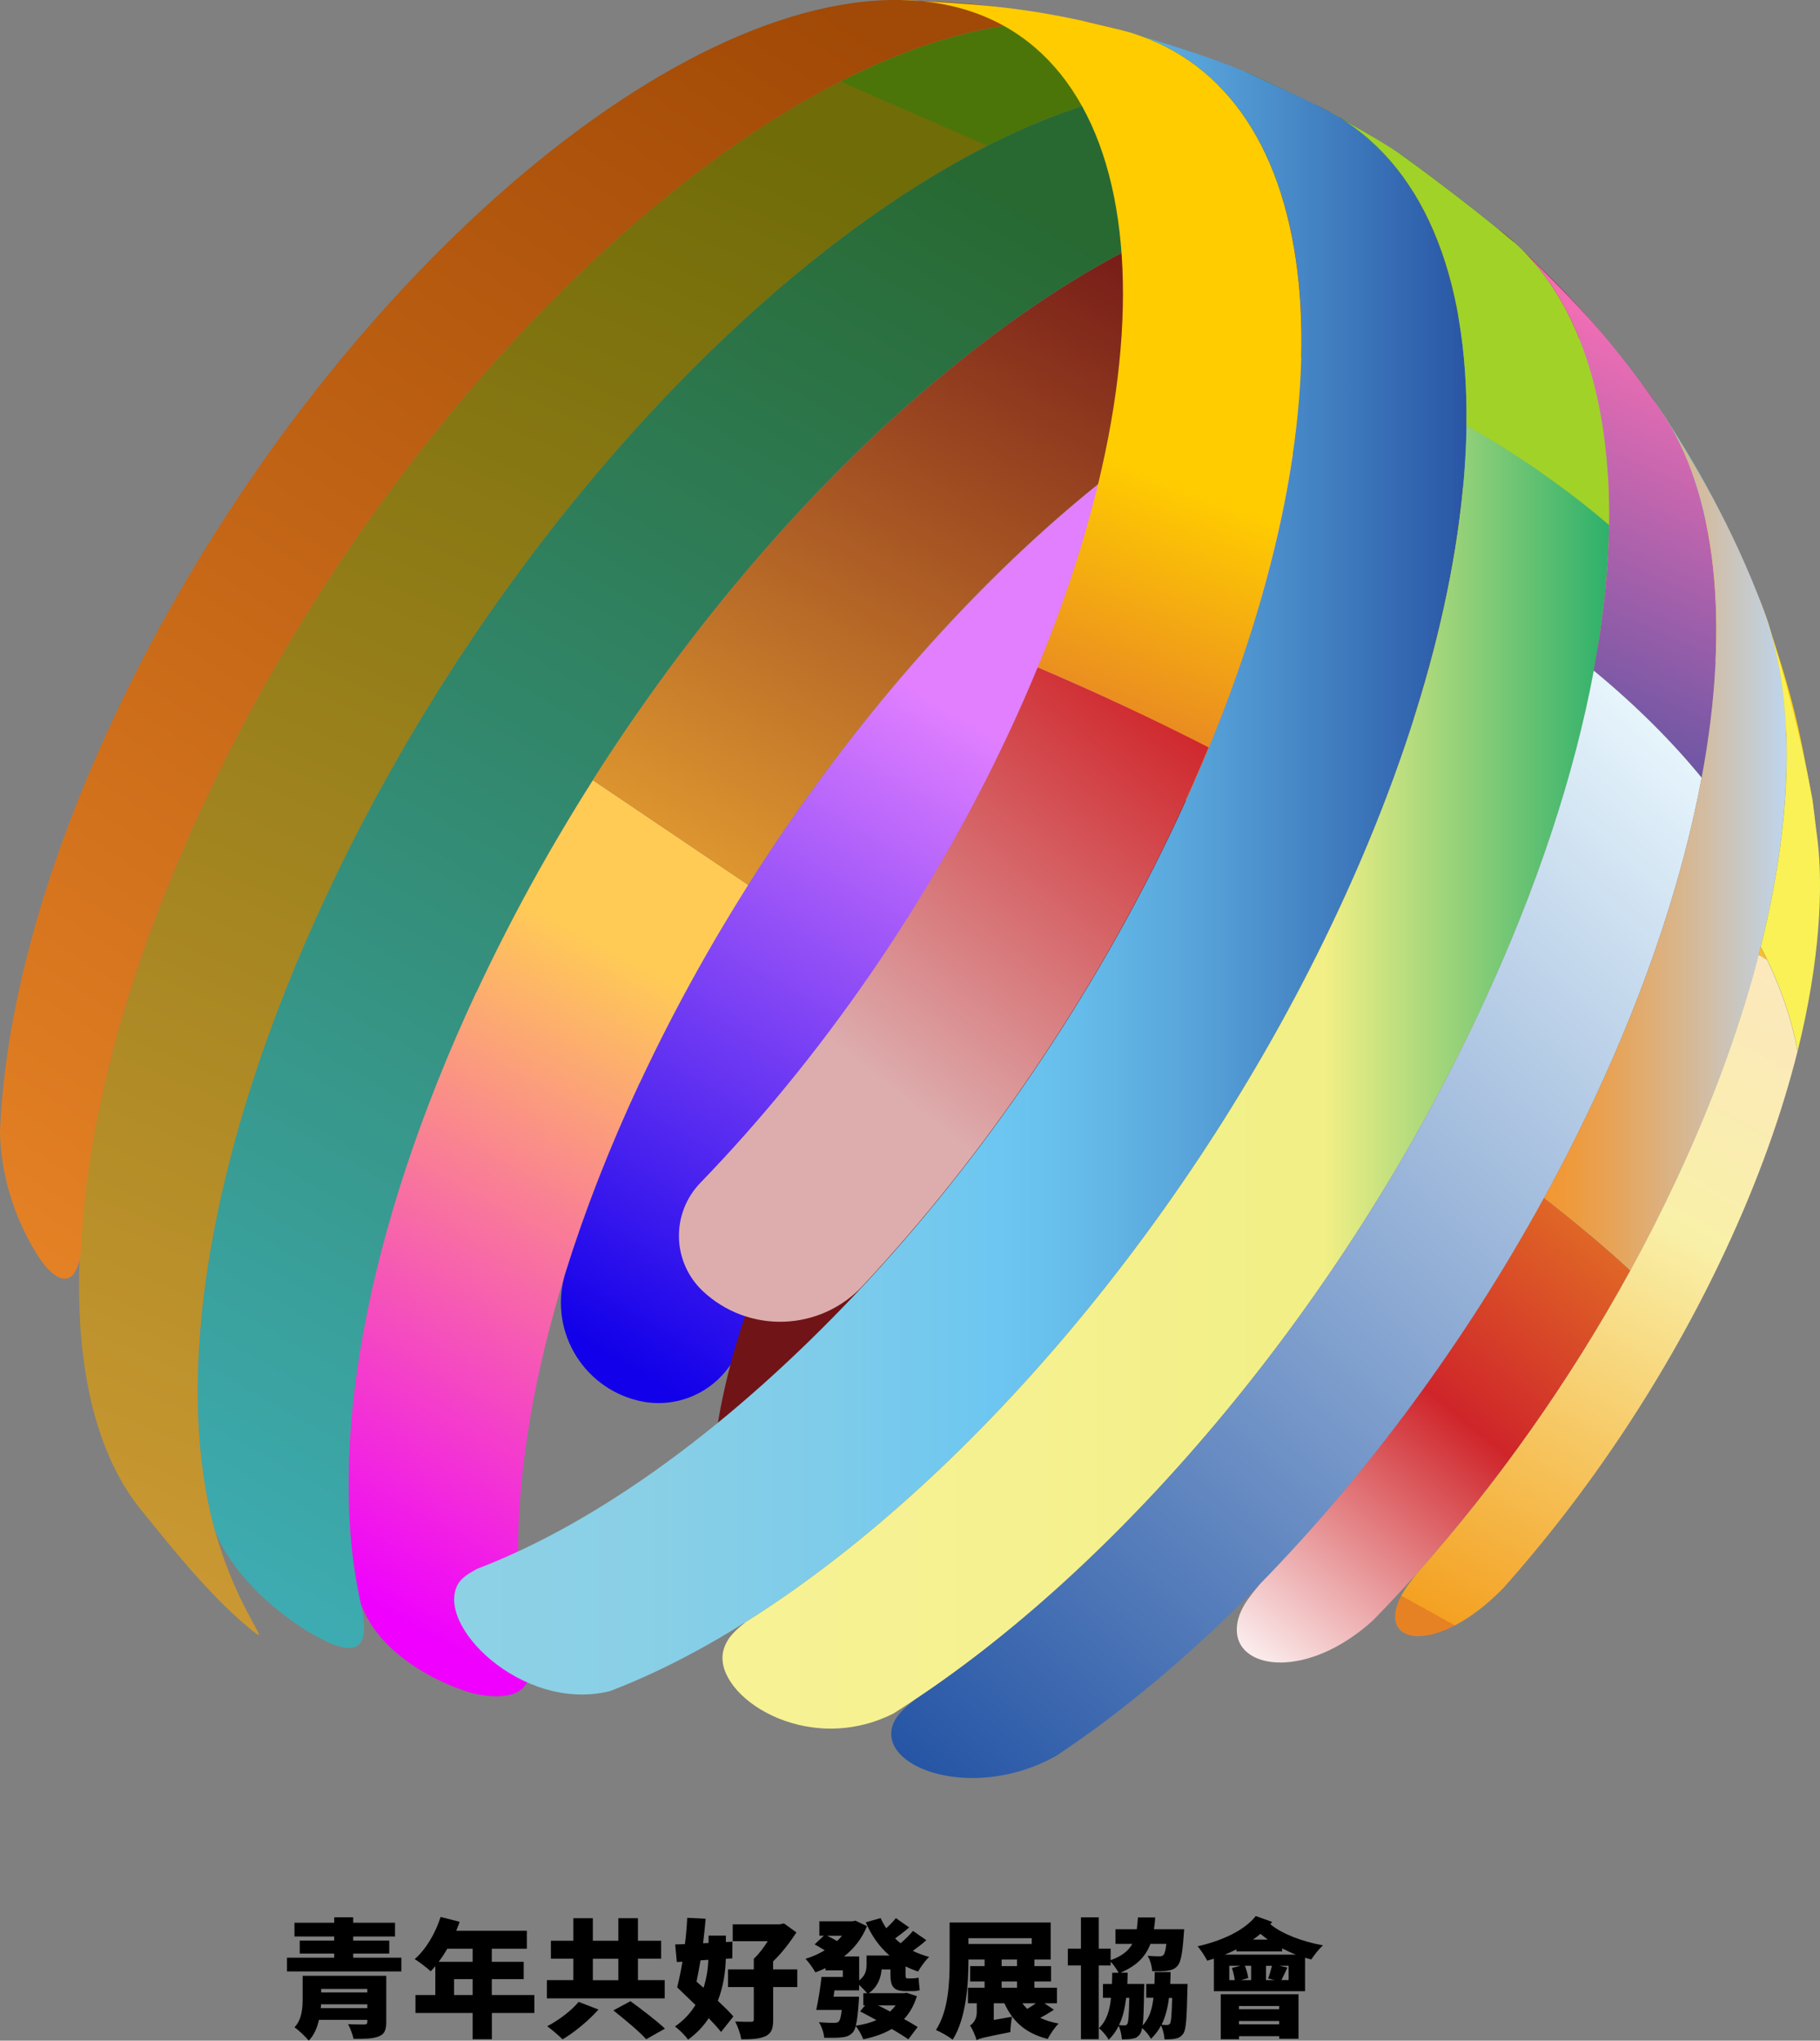 <?xml version="1.0" encoding="UTF-8"?>
<svg id="Layer_2" data-name="Layer 2" xmlns="http://www.w3.org/2000/svg" xmlns:xlink="http://www.w3.org/1999/xlink" viewBox="0 0 255.57 286.5">
  <rect x="0" y="0" width="255.57" height="286.5" fill="#808080" stroke="none"/>
  <defs>
    <style>
      .cls-1 {
        fill: url(#linear-gradient);
      }

      .cls-1, .cls-2, .cls-3, .cls-4, .cls-5, .cls-6, .cls-7, .cls-8, .cls-9, .cls-10, .cls-11, .cls-12, .cls-13, .cls-14, .cls-15, .cls-16, .cls-17, .cls-18, .cls-19, .cls-20, .cls-21, .cls-22 {
        stroke-width: 0px;
      }

      .cls-2 {
        fill: url(#_未命名漸層_19);
      }

      .cls-3 {
        fill: url(#_未命名漸層_65);
      }

      .cls-4 {
        fill: url(#_未命名漸層_59);
      }

      .cls-5 {
        fill: url(#_未命名漸層_1265);
      }

      .cls-6 {
        fill: url(#_未命名漸層_1252);
      }

      .cls-7 {
        fill: url(#_未命名漸層_1312);
      }

      .cls-8 {
        fill: url(#Nieuwe_verloopstaal_kopie_3);
      }

      .cls-9 {
        fill: url(#Nieuwe_verloopstaal_kopie_6);
      }

      .cls-10 {
        fill: url(#Nieuwe_verloopstaal_kopie_7);
      }

      .cls-11 {
        fill: url(#_未命名漸層_447);
      }

      .cls-12 {
        fill: url(#_未命名漸層_233);
      }

      .cls-13 {
        fill: url(#_未命名漸層_366);
      }

      .cls-14 {
        fill: url(#_未命名漸層_137);
      }

      .cls-15 {
        fill: url(#_未命名漸層_289);
      }

      .cls-16 {
        fill: url(#linear-gradient-2);
      }

      .cls-17 {
        fill: url(#linear-gradient-3);
      }

      .cls-19 {
        fill: #f9f156;
      }

      .cls-20 {
        fill: #4b7508;
      }

      .cls-21 {
        fill: #a1d228;
      }

      .cls-22 {
        fill: #701417;
      }
    </style>
    <linearGradient id="linear-gradient" x1="104.72" y1="17.33" x2="16.23" y2="223.8" gradientUnits="userSpaceOnUse">
      <stop offset="0" stop-color="#706c08"/>
      <stop offset="1" stop-color="#c93"/>
    </linearGradient>
    <linearGradient id="linear-gradient-2" x1="154.31" y1="35.02" x2="40.81" y2="235.59" gradientUnits="userSpaceOnUse">
      <stop offset="0" stop-color="#286932"/>
      <stop offset="1" stop-color="#3eaeb6"/>
    </linearGradient>
    <linearGradient id="_未命名漸層_1252" data-name="未命名漸層 1252" x1="96.8" y1="139.14" x2="49.89" y2="224.69" gradientUnits="userSpaceOnUse">
      <stop offset="0" stop-color="#ffcb55"/>
      <stop offset="1" stop-color="#ef00ff"/>
    </linearGradient>
    <linearGradient id="_未命名漸層_1312" data-name="未命名漸層 1312" x1="181.97" y1="40.37" x2="112.12" y2="167.74" gradientUnits="userSpaceOnUse">
      <stop offset="0" stop-color="#701417"/>
      <stop offset="1" stop-color="#ffbf37"/>
    </linearGradient>
    <linearGradient id="_未命名漸層_1265" data-name="未命名漸層 1265" x1="144.04" y1="105.82" x2="92.61" y2="194.61" gradientUnits="userSpaceOnUse">
      <stop offset="0" stop-color="#e17fff"/>
      <stop offset="1" stop-color="#1100e9"/>
    </linearGradient>
    <linearGradient id="Nieuwe_verloopstaal_kopie_6" data-name="Nieuwe verloopstaal kopie 6" x1="227.87" y1="60.18" x2="179.67" y2="83.5" gradientUnits="userSpaceOnUse">
      <stop offset="0" stop-color="#66bfc5"/>
      <stop offset="1" stop-color="#6d56a4"/>
    </linearGradient>
    <linearGradient id="linear-gradient-3" x1="118.3" y1="2.03" x2=".18" y2="183.1" gradientUnits="userSpaceOnUse">
      <stop offset="0" stop-color="#a14906"/>
      <stop offset="1" stop-color="#e78326"/>
    </linearGradient>
    <linearGradient id="Nieuwe_verloopstaal_kopie_3" data-name="Nieuwe verloopstaal kopie 3" x1="229.34" y1="81.5" x2="186.57" y2="130.51" gradientUnits="userSpaceOnUse">
      <stop offset="0" stop-color="#fc0"/>
      <stop offset="1" stop-color="#e78224"/>
    </linearGradient>
    <linearGradient id="_未命名漸層_233" data-name="未命名漸層 233" x1="63.77" y1="121.06" x2="205.93" y2="121.06" gradientUnits="userSpaceOnUse">
      <stop offset="0" stop-color="#8dd1e5"/>
      <stop offset=".19" stop-color="#89cfe6"/>
      <stop offset=".37" stop-color="#7eccea"/>
      <stop offset=".54" stop-color="#6cc6f1"/>
      <stop offset=".61" stop-color="#66bdea"/>
      <stop offset=".73" stop-color="#58a4da"/>
      <stop offset=".87" stop-color="#407dbf"/>
      <stop offset="1" stop-color="#2956a5"/>
    </linearGradient>
    <linearGradient id="_未命名漸層_19" data-name="未命名漸層 19" x1="101.44" y1="151.24" x2="225.96" y2="151.24" gradientUnits="userSpaceOnUse">
      <stop offset="0" stop-color="#f7f294"/>
      <stop offset=".35" stop-color="#f5f190"/>
      <stop offset=".67" stop-color="#f1ef85"/>
      <stop offset=".68" stop-color="#f1ef85"/>
      <stop offset=".99" stop-color="#34b26c"/>
      <stop offset="1" stop-color="#2eb06c"/>
    </linearGradient>
    <linearGradient id="Nieuwe_verloopstaal_kopie_7" data-name="Nieuwe verloopstaal kopie 7" x1="235.78" y1="49.4" x2="214.02" y2="98.38" gradientUnits="userSpaceOnUse">
      <stop offset="0" stop-color="#f16eb4"/>
      <stop offset="1" stop-color="#6d56a4"/>
    </linearGradient>
    <linearGradient id="_未命名漸層_137" data-name="未命名漸層 137" x1="242.8" y1="110.28" x2="123.08" y2="246.33" gradientUnits="userSpaceOnUse">
      <stop offset="0" stop-color="#e7f5fc"/>
      <stop offset="1" stop-color="#2353a4"/>
    </linearGradient>
    <linearGradient id="_未命名漸層_447" data-name="未命名漸層 447" x1="216.81" y1="118.05" x2="250.88" y2="118.05" gradientUnits="userSpaceOnUse">
      <stop offset="0" stop-color="#ce4e28"/>
      <stop offset="0" stop-color="#f39731"/>
      <stop offset=".11" stop-color="#ef9a3c"/>
      <stop offset=".31" stop-color="#e6a55c"/>
      <stop offset=".57" stop-color="#d8b68e"/>
      <stop offset=".89" stop-color="#c4cdd4"/>
      <stop offset="1" stop-color="#bdd6ef"/>
    </linearGradient>
    <linearGradient id="_未命名漸層_289" data-name="未命名漸層 289" x1="233.04" y1="163.95" x2="173.96" y2="236.24" gradientUnits="userSpaceOnUse">
      <stop offset="0" stop-color="#e78224"/>
      <stop offset=".48" stop-color="#cf252a"/>
      <stop offset="1" stop-color="#fff"/>
    </linearGradient>
    <linearGradient id="_未命名漸層_65" data-name="未命名漸層 65" x1="162.9" y1="14.06" x2="131.8" y2="94.91" gradientUnits="userSpaceOnUse">
      <stop offset=".57" stop-color="#fc0"/>
      <stop offset="1" stop-color="#e78326"/>
    </linearGradient>
    <linearGradient id="_未命名漸層_59" data-name="未命名漸層 59" x1="164.48" y1="98.87" x2="105.4" y2="172.73" gradientUnits="userSpaceOnUse">
      <stop offset="0" stop-color="#cf252a"/>
      <stop offset=".71" stop-color="#ddadae"/>
    </linearGradient>
    <linearGradient id="_未命名漸層_366" data-name="未命名漸層 366" x1="253.91" y1="137.94" x2="204.16" y2="228.11" gradientUnits="userSpaceOnUse">
      <stop offset="0" stop-color="#f5be33"/>
      <stop offset="0" stop-color="#fce8bd"/>
      <stop offset=".38" stop-color="#f9f0a8"/>
      <stop offset="1" stop-color="#f4a122"/>
      <stop offset="1" stop-color="#e78224"/>
    </linearGradient>
  </defs>
  <g id="background">
    <g>
      <g>
        <path class="cls-1" d="m34.96,228.55c3.97,3.3-1.53-1.89-4.79-13.75-5.87-21.34-1-53.38,15.68-89.06,22.25-47.61,59.2-88.19,92.83-105.29-6.95-3.92-13.87-6.92-20.66-9.04C85.65,27.88,50.08,66.94,28.66,112.77c-20.11,43.02-22.79,82.11-8.84,99.22,3.61,4.43,9.23,11.66,15.14,16.56Z"/>
        <path class="cls-20" d="m138.67,20.46c11.24-5.72,22.12-8.81,31.95-8.65,6.15.09,11.52,1.45,16.1,3.92-3.49-1.7-8.11-4.04-11.67-5.57-5.21-1.94-12.22-4.36-17.56-5.93-2.7-.7-5.61-1.09-8.73-1.13-9.46-.15-19.93,2.83-30.75,8.33l20.66,9.04Z"/>
        <path class="cls-16" d="m44.92,229.98c5.24,2.81,7.17,1.43,5.77-4.77-4.8-21.17.3-51.88,16.21-85.94,29.5-63.13,85.01-113.82,123.98-113.22,9.01.14,16.35,3.01,21.94,8.12-4.74-3.96-11.26-9.02-16.29-12.6-2.94-1.76-6.8-4.21-9.81-5.85-4.58-2.47-9.95-3.83-16.1-3.92-9.83-.15-20.7,2.94-31.95,8.65-33.63,17.09-70.58,57.68-92.83,105.29-16.67,35.68-21.55,67.71-15.68,89.06,3.16,8.26,12.44,14.08,14.75,15.18Z"/>
        <path class="cls-6" d="m66.9,139.27c-15.92,34.06-21.01,64.77-16.21,85.94,3,8.22,13.45,12.03,16.08,12.6,2.42.52,8.01,1.18,7.63-4.05-1.89-8.33-2.17-18.22-.76-29.25,1.98-15.6,7.31-33.47,16.18-52.43,4.5-9.63,9.65-18.96,15.26-27.83l-21.82-14.71c-6.02,9.47-11.53,19.44-16.34,29.75Z"/>
        <path class="cls-7" d="m231.62,55.35c-7.44-9.65-9.21-11.95-18.8-21.17-5.59-5.11-12.93-7.98-21.94-8.12-32.61-.5-76.79,34.91-107.64,83.47l21.82,14.71c29.33-46.38,71.5-80.26,102.59-79.78,11.41.18,20,4.96,25.61,13.25l-1.64-2.36Z"/>
        <path class="cls-5" d="m89.81,152.07c-4.29,9.18-7.75,18.11-10.41,26.64-1.15,3.7-.73,7.71,1.17,11.09,1.89,3.38,5.09,5.84,8.85,6.79l.07.02c6.3,1.59,12.72-2.03,14.63-8.24,2.42-7.88,5.61-16.12,9.58-24.61,18.45-39.47,48.68-73.29,76.72-88.72l-16.16-20.67c-30.87,17.03-64.13,54.27-84.43,97.71Z"/>
        <path class="cls-9" d="m233.26,57.71c-5.6-8.29-14.19-13.08-25.61-13.25-10.22-.16-21.65,3.41-33.42,9.9l16.16,20.67c10.64-5.85,20.97-9.07,30.21-8.92,12.44.19,21.18,6.43,25.97,16.96-3.34-7.99-6.62-15.33-13.32-25.36Z"/>
        <path class="cls-17" d="m6.24,177.61c2.66,3.16,4.62,2.3,5.12-1.86.74-17.96,6.4-39.66,17.3-62.98C57.24,51.62,111.02,2.51,148.77,3.09c3.12.05,6.03.43,8.73,1.13l-5.33-1.27C139.66.76,137.74.42,126.43,0h-.01C91.69-.53,42.21,44.65,15.92,100.91,5.89,122.36.68,142.33,0,158.85c.2,11.1,6.18,18.69,6.24,18.76Z"/>
        <path class="cls-22" d="m113.69,163.75c-6.93,13.55-11.78,26.26-13.45,39.92-.39,9.23,10.48,11.23,14.32,11.2,2.8-.02,9.55-.7,11.66-6.57,2.03-10.5,5.85-22.1,11.54-34.27,9.65-20.64,23.05-39.49,37.5-54.06l-19.87-17.18c-16.07,16.68-30.1,38.25-41.71,60.96Z"/>
        <path class="cls-8" d="m254.51,112.31c-2.11-11.49-2.81-14.49-6.78-26.46l-.08-.23c-4.49-12.08-13.61-19.3-27.03-19.51-19.35-.3-43.42,14.06-65.22,36.69l19.87,17.18c18.26-18.42,38.19-30.02,54.3-29.77,14.44.22,23.07,9.92,25.36,25.41l-.42-3.3Z"/>
        <path class="cls-12" d="m175.05,10.15c3.52,1.64,8.24,3.76,11.67,5.57,12.94,6.98,19.51,22.82,19.2,44.07-.28,19.17-6.17,42.74-18.05,68.15-20.13,43.07-52.28,80.38-83.13,99.77-6.46,4.06-12.86,7.33-19.08,9.71-12.39,3.1-25.02-9.59-21.19-15.27.53-.78,1.69-1.44,2.52-1.89,34.59-13.2,74.95-55.24,98.39-105.38,26.22-56.11,22.13-102.87-7.88-110.66,5.32,1.61,12.44,3.76,17.56,5.93Z"/>
        <path class="cls-21" d="m196.53,21.58c5.03,3.59,11.56,8.63,16.29,12.6,8.92,8.15,13.39,22,13.13,39.56-3.77-3.24-7.9-6.35-12.38-9.29-2.49-1.63-5.04-3.19-7.65-4.66.31-21.24-6.26-37.09-19.2-44.07,2.95,1.75,6.98,3.92,9.81,5.85Z"/>
        <path class="cls-2" d="m225.96,73.74c-.09,6.35-.81,13.18-2.15,20.4-2.69,14.45-7.92,30.48-15.78,47.31-19.35,41.4-49.88,77.45-79.6,97.19-1,.66-2,1.31-2.99,1.94-12.29,6.15-25.11-2.52-23.91-8.63.39-1.99,1.96-3.24,3.23-4.25,30.84-19.38,63-56.7,83.13-99.77,11.88-25.41,17.77-48.98,18.05-68.15,2.61,1.47,5.17,3.03,7.65,4.66,4.48,2.94,8.61,6.04,12.38,9.29Z"/>
        <path class="cls-10" d="m231.62,55.35l1.64,2.36c7.73,11.44,9.77,29.56,5.69,51.46-4.2-5.14-9.25-10.18-15.15-15.03,1.34-7.22,2.06-14.05,2.15-20.4.26-17.56-4.22-31.41-13.13-39.56,7.74,7.6,12,11.78,18.8,21.17Z"/>
        <path class="cls-14" d="m238.95,109.17c-2.56,13.74-7.52,28.97-15,44.97-2.23,4.77-4.61,9.46-7.14,14.07-11.19,20.43-25.07,39.03-39.84,54.16-9.35,9.58-19.06,17.77-28.68,24.16-11.34,6.32-24.29,1.92-23.06-3.87.36-1.72,1.93-2.99,3.19-4,29.72-19.74,60.25-55.79,79.6-97.19,7.87-16.84,13.09-32.86,15.78-47.31,5.89,4.85,10.94,9.89,15.15,15.03Z"/>
        <path class="cls-11" d="m247.64,85.62c4.39,11.81,4.36,28.26-.4,47.32-2.56,10.25-6.49,21.25-11.84,32.69-2.02,4.33-4.19,8.59-6.47,12.76-3.32-3.08-7.37-6.49-12.11-10.19,2.52-4.6,4.91-9.3,7.14-14.07,7.48-16,12.45-31.23,15-44.97,4.08-21.9,2.04-40.02-5.69-51.46,4.82,7.73,9.8,15.72,14.38,27.91Z"/>
        <path class="cls-15" d="m228.92,178.39c-8.56,15.62-18.84,30.05-29.88,42.42-2.07,2.32-4.16,4.56-6.28,6.72-9.12,8.24-18.84,6.93-19.08,1.52-.12-2.67,1.69-4.8,3.28-6.69,14.77-15.13,28.65-33.72,39.84-54.16,4.74,3.7,8.79,7.11,12.11,10.19Z"/>
        <path class="cls-3" d="m152.16,2.96l5.33,1.27c28.22,7.32,33.52,49.1,12.25,100.72-7.83-4-15.88-7.76-24.03-11.24C167.16,41.69,159.25.52,126.43,0c10.37.56,16.08.87,25.73,2.95Z"/>
        <path class="cls-4" d="m169.74,104.94c-7.83-4-15.88-7.76-24.03-11.24-1.24,3.01-2.58,6.06-4.02,9.14-11.21,23.99-26.64,45.96-43.35,63.23-1.99,2.06-3.07,4.83-3,7.69.07,2.86,1.29,5.58,3.38,7.53l.02.02c3.08,2.87,7.17,4.4,11.37,4.25,4.2-.15,8.18-1.96,11.04-5.04,17.03-18.28,32.67-40.98,44.2-65.66,1.57-3.35,3.02-6.66,4.37-9.94Z"/>
        <path class="cls-19" d="m247.73,85.84q4.37,13.26,6.78,26.46l.73,5.77c.77,6.58.35,16.78-2.81,29.5-.88-4.8-2.61-9.7-5.18-14.64,4.76-19.05,4.8-35.5.4-47.32l.08.23Z"/>
        <path class="cls-13" d="m252.42,147.58c-2.2,8.8-5.57,18.25-10.17,28.07-8.23,17.61-19.19,33.91-31.21,47.37-7.82,7.98-15.25,8.23-15.13,3.85.06-2.2,1.69-4.25,3.13-6.05,11.04-12.37,21.32-26.8,29.88-42.42,2.29-4.18,4.45-8.44,6.47-12.76,5.35-11.44,9.28-22.44,11.84-32.69,2.57,4.94,4.3,9.84,5.18,14.64Z"/>
      </g>
      <g>
        <path class="cls-18" d="m56.36,274.85v1.93h-16.06v-1.93h6.63v-.58h-4.84v-1.82h4.84v-.58h-5.58v-1.93h5.58v-.76h2.67v.76h5.87v1.93h-5.87v.58h5.06v1.82h-5.06v.58h6.77Zm-2.12,9.06c0,1.17-.29,1.71-1.13,2.02s-2,.32-3.46.32c-.13-.63-.47-1.49-.77-2.07.77.05,2,.05,2.27.05.32-.02.43-.09.43-.36v-.29h-6.79c-.25,1.1-.68,2.14-1.44,2.92-.38-.5-1.46-1.53-2-1.87,1.08-1.15,1.15-2.77,1.15-4.11v-3.13h11.74v6.52Zm-2.66-1.98v-.54h-6.5c0,.18-.02.36-.04.54h6.54Zm-6.48-2.7v.5h6.48v-.5h-6.48Z"/>
        <path class="cls-18" d="m75.05,282.61h-5.98v3.69h-2.7v-3.69h-8.03v-2.52h2.79v-4.05c-.22.25-.43.5-.65.72-.5-.47-1.62-1.33-2.25-1.71,1.57-1.35,2.92-3.64,3.64-5.92l2.68.68c-.14.41-.31.85-.49,1.26h9.92v2.52h-4.92v1.84h4.48v2.43h-4.48v2.23h5.98v2.52Zm-12.24-9.02c-.38.67-.79,1.28-1.21,1.84h4.77v-1.84h-3.56Zm3.56,6.5v-2.23h-2.61v2.23h2.61Z"/>
        <path class="cls-18" d="m93.35,280.56h-16.55v-2.56h3.71v-3.01h-3.15v-2.52h3.15v-3.17h2.74v3.17h3.58v-3.17h2.75v3.17h3.26v2.52h-3.26v3.01h3.76v2.56Zm-9.31,1.57c-1.39,1.55-3.33,3.17-5.04,4.18-.56-.56-1.55-1.39-2.16-1.84,1.66-.85,3.51-2.29,4.41-3.42l2.79,1.08Zm-.79-4.12h3.58v-3.01h-3.58v3.01Zm5.29,2.95c1.46,1.08,3.69,2.74,4.83,3.85l-2.63,1.49c-.95-1.08-3.08-2.83-4.61-4.05l2.41-1.3Z"/>
        <path class="cls-18" d="m101.92,274.99c-.05,1.75-.31,3.85-1.12,5.91.86.81,1.66,1.57,2.18,2.2l-1.73,2.18c-.43-.56-1.04-1.22-1.73-1.94-.72,1.1-1.67,2.12-2.9,3.02-.38-.56-1.26-1.44-1.84-1.85,1.28-.88,2.2-1.93,2.88-3.02-.9-.86-1.8-1.73-2.57-2.48.25-1.01.52-2.25.74-3.6l-.79.05-.23-2.47,1.37-.05c.16-1.26.27-2.52.32-3.69l2.59.13c-.09,1.1-.22,2.27-.36,3.44l.77-.04v-1.03h2.43v.9l.92-.05-.02,2.34-.92.07Zm-3.13,4.09c.45-1.37.63-2.74.68-3.93l-1.1.07c-.18,1.04-.36,2.05-.56,2.99l.97.86Zm13.18-.11h-3.4v4.59c0,1.28-.25,1.93-1.1,2.32-.85.38-1.94.43-3.37.43-.13-.74-.5-1.82-.86-2.5.81.04,1.91.04,2.2.04.31,0,.41-.07.41-.34v-4.54h-3.62v-2.48h3.62v-1.49c.7-.65,1.4-1.57,1.96-2.47h-4.92v-2.36h6.59l.61-.13,1.75,1.26c-.86,1.31-2,2.85-3.28,4.07v1.12h3.4v2.48Z"/>
        <path class="cls-18" d="m130.07,272.4c-.63.56-1.31,1.08-1.89,1.49.7.34,1.46.63,2.29.85-.52.49-1.21,1.44-1.55,2.05-.63-.2-1.21-.45-1.76-.72v1.1c0,.43.04.59.25.59h.63c.27,0,.72-.04.95-.11.04.52.09,1.26.16,1.76-.27.11-.7.13-1.08.13h-.92c-1.76,0-2.11-.72-2.11-2.39v-.65h-1.24c-.11,1.19-.54,2.45-1.8,3.33h4.93l.4-.05,1.42.47c-.4,1.31-1.01,2.36-1.8,3.21.74.41,1.4.79,1.91,1.12l-1.31,1.73c-.58-.41-1.4-.92-2.32-1.46-1.13.68-2.47,1.13-4,1.46-.22-.56-.67-1.39-1.06-1.87-.11.43-.25.72-.43.92-.45.47-.94.63-1.6.68-.52.07-1.44.07-2.41.05-.04-.68-.34-1.58-.74-2.18.85.07,1.71.09,2.11.09.29,0,.49-.02.67-.18.18-.16.32-.67.43-1.64h-3.58c.27-1.24.58-3.12.74-4.63h2.99v-.92h-2.43v-.31c-.47.22-.94.41-1.42.59-.31-.56-.94-1.44-1.39-1.91.95-.27,1.85-.68,2.7-1.19-.45-.29-.99-.59-1.42-.83l1.3-1.22h-.63v-2.02h4.65l.41-.09,1.62.77c-.7,1.75-1.82,3.15-3.21,4.25h2.12v3.37c.94-.72,1.04-1.53,1.04-2.29v-1.21h3.21c-1.42-1.22-2.52-2.79-3.33-4.66l2.09-.59c.22.5.49.97.79,1.42.5-.45,1.03-.99,1.35-1.42l1.87,1.31c-.68.58-1.39,1.12-1.98,1.55.23.23.5.45.77.67.61-.5,1.31-1.21,1.75-1.73l1.87,1.3Zm-13.92-.63c.45.22.97.49,1.39.74.25-.23.49-.49.7-.74h-2.09Zm5.08,9.78v-1.71h.54c-.27-.32-.74-.81-1.13-1.17v.77h-3.46l-.13.88h3.58s-.02.58-.05.86c-.11,1.49-.22,2.52-.41,3.22,1.08-.16,2.05-.41,2.9-.79-.79-.43-1.58-.86-2.29-1.22l.7-.85h-.25Zm2.07,0c.56.27,1.13.56,1.69.86.29-.27.56-.56.77-.86h-2.47Z"/>
        <path class="cls-18" d="m147.98,282.16c-.61.41-1.28.81-1.91,1.13.74.36,1.6.63,2.59.81-.52.5-1.21,1.49-1.53,2.16-3.08-.77-4.92-2.43-6.09-5.01h-1.49v2.34l2.56-.45c-.13.65-.23,1.64-.23,2.16-3.67.72-4.34.88-4.75,1.13v.02c-.13-.59-.58-1.62-.92-2.07.41-.27.95-.86.95-1.85v-1.28h-1.24v-2.18h2.34v-.88h-2.03v-2.16h2.03v-.92h-2.27v.18c0,3.22-.31,8.08-2.21,11.07-.52-.41-1.69-1.1-2.36-1.35,1.8-2.74,1.93-6.84,1.93-9.72v-5.38h14.19v5.2h-2.29v.92h2.34v2.16h-2.34v.88h3.17v2.18h-1.76l1.33.9Zm-11.99-9.24h8.89v-.81h-8.89v.81Zm4.66,3.11h2.16v-.92h-2.16v.92Zm0,3.04h2.16v-.88h-2.16v.88Zm2.92,2.18c.2.29.43.56.68.79.41-.25.85-.52,1.21-.79h-1.89Z"/>
        <path class="cls-18" d="m166.76,278.54s0,.56-.02.81c-.09,3.96-.18,5.62-.58,6.16-.32.45-.65.61-1.08.7-.38.09-.94.11-1.55.11-.04-.61-.23-1.4-.49-1.96-.36.7-.83,1.31-1.42,1.89-.23-.47-.77-1.12-1.24-1.53-.07.4-.16.65-.27.81-.31.45-.61.61-1.04.68-.38.09-.92.11-1.53.11-.04-.59-.2-1.37-.45-1.89-.36.72-.81,1.35-1.4,1.94-.27-.5-.88-1.24-1.37-1.62,1.06-1.04,1.51-2.43,1.69-4.27h-1.13v-1.94h1.26c.02-.49.04-1.01.04-1.57h.9c-.25-.49-.72-1.13-1.12-1.57v.54h-1.67v10.35h-2.5v-10.35h-1.84v-2.36h1.84v-4.39h2.5v4.39h1.67v1.62c1.6-.58,2.5-1.31,3.04-2.29h-2.36v-2.05h2.99c.07-.5.13-1.06.16-1.66h2.43c-.04.59-.09,1.13-.18,1.66h4.25s-.04.56-.07.85c-.18,2.56-.41,3.78-.88,4.3-.4.45-.85.59-1.42.67-.47.07-1.26.09-2.12.07-.04-.68-.29-1.58-.65-2.16.67.05,1.31.07,1.64.07.25,0,.41-.02.58-.18s.31-.63.41-1.57h-2.23c-.67,1.76-1.89,3.06-4.21,4.05h1.01c-.02.54-.02,1.06-.05,1.57h2.38s0,.54-.02.79c-.04,2.48-.07,4.07-.2,5.04.92-.99,1.33-2.25,1.51-3.89h-1.01v-1.94h1.15c.02-.52.04-1.08.04-1.66h2.23c-.02.58-.02,1.13-.05,1.66h2.45Zm-8.62,1.94c-.18,1.48-.47,2.75-1.01,3.83.34.04.58.05.77.05.18,0,.31-.05.41-.23.14-.23.22-1.17.27-3.65h-.45Zm6.01,0c-.18,1.46-.5,2.7-1.04,3.78.32.04.58.04.77.04.18,0,.31-.05.43-.23.14-.23.23-1.15.29-3.58h-.45Z"/>
        <path class="cls-18" d="m178.65,269.83l-.27.32c1.62,1.35,4.52,2.45,7.4,2.97-.54.47-1.28,1.39-1.64,1.98-.29-.07-.59-.16-.88-.25v4.7h-12.8v-4.57c-.31.11-.63.2-.94.29-.25-.52-.92-1.55-1.35-2.02,3.37-.76,6.57-2.21,8.17-4.25l2.3.83Zm-7.24,10.15h10.93v6.25h-2.7v-.36h-5.65v.43h-2.57v-6.32Zm10.57-5.56c-.67-.25-1.31-.56-1.94-.88v.43h-6.41v-.29c-.54.27-1.08.5-1.64.74h9.99Zm-8.59,3.58c-.07-.5-.22-1.19-.4-1.71l1.21-.31h-1.58v2.02h.77Zm.59,3.64v.45h5.65v-.45h-5.65Zm5.65,2.57v-.47h-5.65v.47h5.65Zm-3.94-8.23h-.88c.23.58.41,1.26.47,1.73l-1.03.29h1.44v-2.02Zm2.34-3.67c-.36-.27-.7-.54-1.03-.81-.32.27-.68.56-1.06.81h2.09Zm-.25,3.67v2.02h1.21l-.92-.23c.2-.5.41-1.22.54-1.78h-.83Zm3.17,0h-1.31l1.15.25c-.32.67-.61,1.3-.85,1.76h1.01v-2.02Z"/>
      </g>
    </g>
  </g>
</svg>